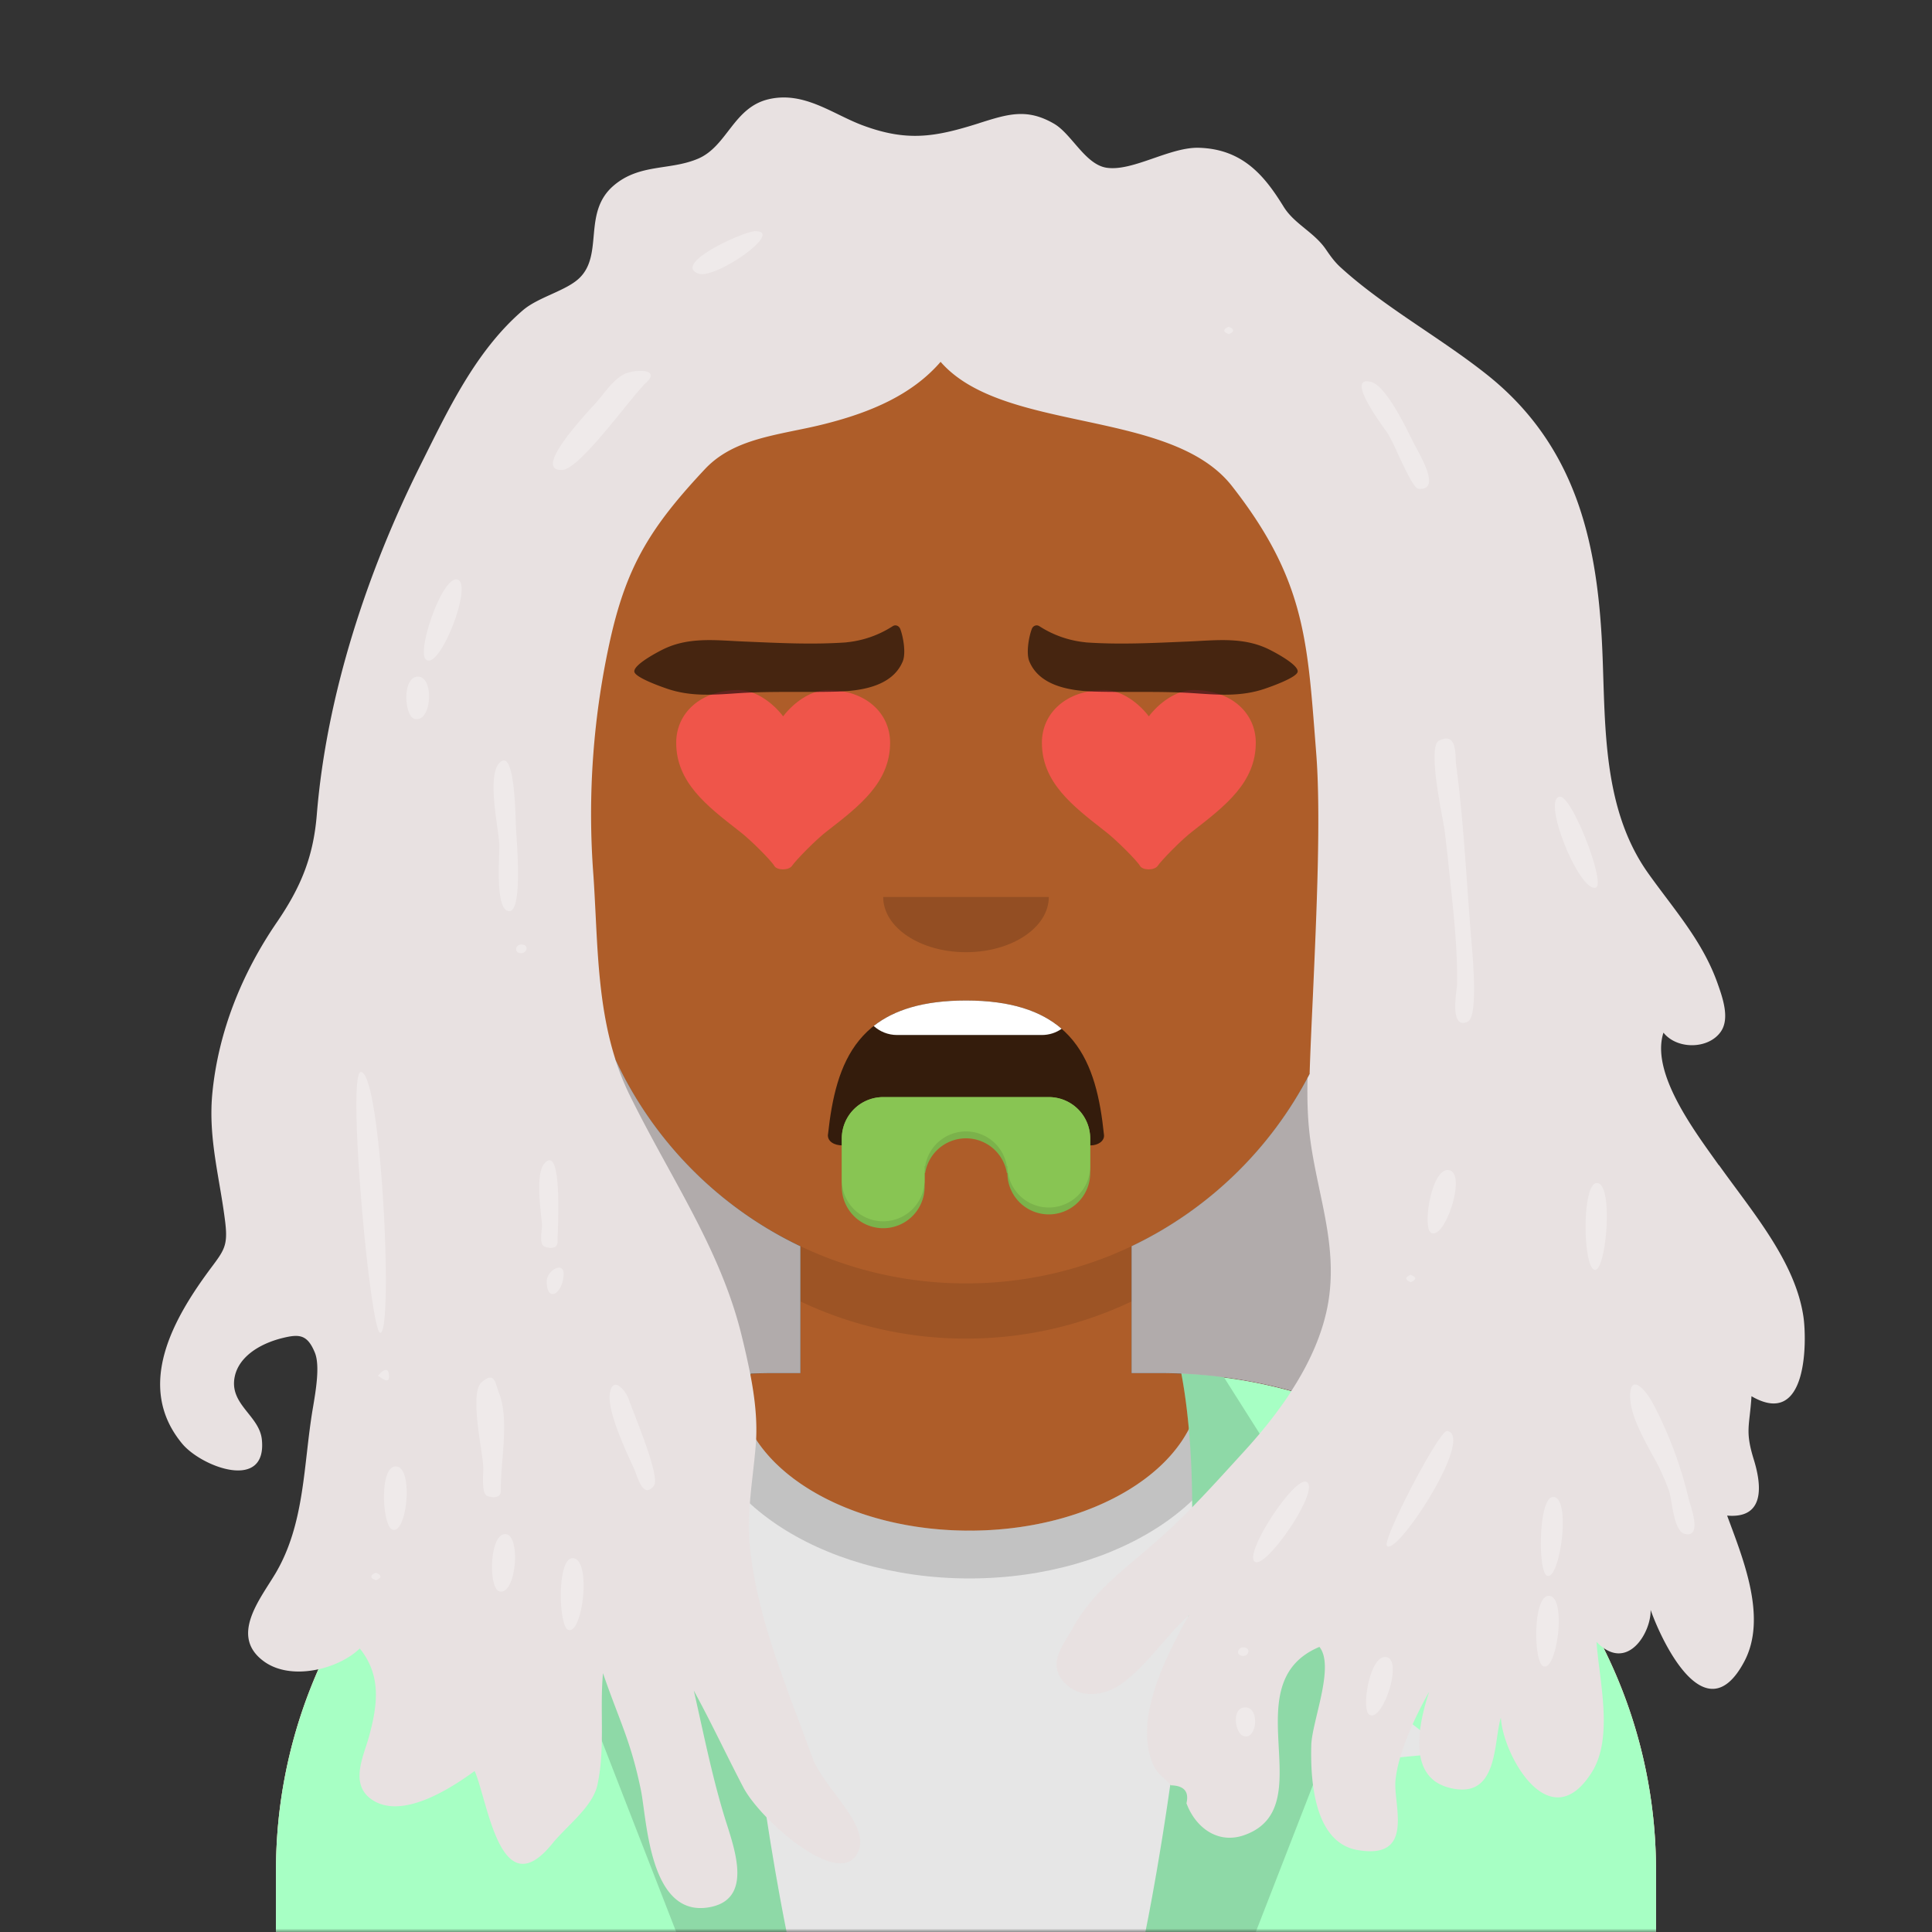 <svg xmlns="http://www.w3.org/2000/svg" viewBox="0 0 280 280" fill="none" shape-rendering="auto"><rect x="0" y="0" width="280" height="280" fill="#333333" stroke="none"/><mask id="viewboxMask"><rect width="280" height="280" rx="0" ry="0" x="0" y="0" fill="#fff" /></mask><g mask="url(#viewboxMask)"><g transform="translate(8)"><path d="M132 36a56 56 0 0 0-56 56v6.17A12 12 0 0 0 66 110v14a12 12 0 0 0 10.3 11.88 56.04 56.04 0 0 0 31.7 44.73v18.4h-4a72 72 0 0 0-72 72v9h200v-9a72 72 0 0 0-72-72h-4v-18.39a56.04 56.04 0 0 0 31.7-44.73A12 12 0 0 0 198 124v-14a12 12 0 0 0-10-11.83V92a56 56 0 0 0-56-56Z" fill="#ae5d29"/><path d="M108 180.61v8a55.79 55.79 0 0 0 24 5.39c8.59 0 16.73-1.93 24-5.39v-8a55.79 55.79 0 0 1-24 5.39 55.79 55.79 0 0 1-24-5.39Z" fill="#000" fill-opacity=".1"/><g transform="translate(0 170)"><path d="M132.5 51.83c18.5 0 33.5-9.62 33.5-21.48 0-.36-.01-.7-.04-1.06A72 72 0 0 1 232 101.04V110H32v-8.95a72 72 0 0 1 67.05-71.83c-.03.37-.05.75-.05 1.13 0 11.86 15 21.48 33.5 21.48Z" fill="#E6E6E6"/><path d="M132.5 58.76c21.89 0 39.63-12.05 39.63-26.91 0-.6-.02-1.2-.08-1.8-2-.33-4.03-.59-6.1-.76.04.35.05.7.05 1.06 0 11.86-15 21.48-33.5 21.48S99 42.2 99 30.35c0-.38.02-.76.05-1.13-2.06.14-4.08.36-6.08.67-.07.65-.1 1.3-.1 1.96 0 14.86 17.74 26.91 39.63 26.91Z" fill="#000" fill-opacity=".16"/><path d="M100.78 29.12 101 28c-2.96.05-6 1-6 1l-.42.66A72.01 72.01 0 0 0 32 101.06V110h74s-10.7-51.56-5.24-80.8l.02-.08ZM158 110s11-53 5-82c2.96.05 6 1 6 1l.42.66a72.01 72.01 0 0 1 62.58 71.4V110h-74Z" fill="#a7ffc4"/><path d="M101 28c-6 29 5 82 5 82H90L76 74l6-9-6-6 19-30s3.04-.95 6-1ZM163 28c6 29-5 82-5 82h16l14-36-6-9 6-6-19-30s-3.04-.95-6-1Z" fill-rule="evenodd" clip-rule="evenodd" fill="#000" fill-opacity=".15"/><path d="m183.42 85.77.87-2.24 6.27-4.7a4 4 0 0 1 4.85.05l6.6 5.12-18.59 1.77Z" fill="#E6E6E6"/></g><g transform="translate(78 134)"><path fill-rule="evenodd" clip-rule="evenodd" d="M34 30.4C35.14 19.9 38.24 11 54 11c15.76 0 18.92 8.96 20 19.5.08.84-.83 1.5-1.96 1.5-6.69 0-9.37-1.5-18.05-1.5-8.7 0-13.24 1.5-17.9 1.5-1.15 0-2.2-.55-2.1-1.6Z" fill="#000" fill-opacity=".7"/><path d="M67.86 15.1c-.8.57-1.8.9-2.86.9H44c-1.3 0-2.49-.5-3.38-1.31C43.56 12.38 47.8 11 54 11c6.54 0 10.9 1.54 13.86 4.1Z" fill="#fff"/><path d="M42 25a6 6 0 0 0-6 6v7a6 6 0 0 0 12 0v-2h.08a6 6 0 0 1 11.84 0H60a6 6 0 0 0 12 0v-5a6 6 0 0 0-6-6H42Z" fill="#7BB24B"/><path d="M72 31a6 6 0 0 0-6-6H42a6 6 0 0 0-6 6v6a6 6 0 0 0 12 0v-2h.08a6 6 0 0 1 11.84 0H60a6 6 0 0 0 12 0v-4Z" fill="#88C553"/></g><g transform="translate(104 122)"><path fill-rule="evenodd" clip-rule="evenodd" d="M16 8c0 4.42 5.37 8 12 8s12-3.58 12-8" fill="#000" fill-opacity=".16"/></g><g transform="translate(76 90)"><path d="M35.96 10c-2.55 0-5.08 1.98-6.46 3.82-1.39-1.84-3.9-3.82-6.46-3.82-5.49 0-9.04 3.33-9.04 7.64 0 5.73 4.41 9.13 9.04 12.74 1.66 1.23 4.78 4.4 5.17 5.1.38.68 2.1.7 2.58 0 .48-.73 3.51-3.87 5.17-5.1 4.63-3.6 9.04-7 9.04-12.74 0-4.3-3.55-7.64-9.04-7.64ZM88.96 10c-2.55 0-5.08 1.98-6.46 3.82-1.39-1.84-3.9-3.82-6.46-3.82-5.49 0-9.04 3.33-9.04 7.64 0 5.73 4.41 9.13 9.04 12.74 1.65 1.23 4.78 4.4 5.17 5.1.38.68 2.1.7 2.58 0 .48-.73 3.51-3.87 5.17-5.1 4.63-3.6 9.04-7 9.04-12.74 0-4.3-3.55-7.64-9.04-7.64Z" fill="#FF5353" fill-opacity=".8"/></g><g transform="translate(76 82)"><path d="M38.66 11.1c-5 .35-9.92.08-14.92-.13-3.83-.16-7.72-.68-11.37 1.01-.7.32-4.53 2.28-4.44 3.35.07.85 3.93 2.2 4.63 2.44 3.67 1.29 7.18.9 10.95.66 4.64-.27 9.25-.07 13.87-.2 3.12-.1 7.92-.63 9.46-4.4.46-1.14.1-3.42-.36-4.66-.19-.5-.72-.69-1.13-.4a15.04 15.04 0 0 1-6.68 2.32ZM73.34 11.1c5 .35 9.92.08 14.92-.13 3.83-.16 7.72-.68 11.37 1.01.7.32 4.53 2.28 4.44 3.35-.07.85-3.93 2.2-4.63 2.44-3.67 1.29-7.18.9-10.95.66-4.63-.27-9.24-.07-13.86-.2-3.12-.1-7.92-.63-9.46-4.4-.46-1.14-.1-3.42.36-4.66.18-.5.72-.69 1.13-.4a15.04 15.04 0 0 0 6.68 2.32Z" fill-rule="evenodd" clip-rule="evenodd" fill="#000" fill-opacity=".6"/></g><g transform="translate(-1)"><path d="M242.13 168.86c4.84 6.8 11.1 14 12.25 22.06.45 3.2.7 16.23-7.54 11.43-.27 4.36-.97 4.98.34 9.2.88 2.86 2.08 8.62-3.87 8.1 2.26 6.17 5.88 14.76 2.48 21.16-5.58 10.51-11.89-2.74-13.57-7.49.1 3.28-3.42 9.2-7.84 4.63.35 5.42 2.52 13.78-.66 18.86-6.16 9.85-12.97-2.62-13.2-7.9-1.11 3.56-.28 12.14-7.6 10.15-6.32-1.71-4.03-10.09-2.8-13.87-2.02 3.56-4.5 8.85-4.88 12.87-.34 3.45 2.94 11.57-5.55 10.05-6.52-1.17-6.76-10.9-6.65-15.18.1-3.48 3.46-11.43 1.18-14.25-12.73 5.34.6 23.3-10.95 27.3-3.84 1.32-7.04-1.18-8.32-4.64.4-1.7-.36-2.56-2.28-2.6-1.21-1.49-2.01-1.44-2.8-3.66-2.31-6.52 2.2-15.19 5.43-21-3.35 3.05-6.05 7.25-9.7 9.91-2.45 1.8-6.08 2.31-8.38-.17-2.51-2.73-.13-5.34 1.22-7.82 3-5.49 7.73-8.68 12.67-13.08 4.33-3.85 8.18-8.18 12.01-12.37 2.57-2.8 5.01-5.8 7.06-8.97A72.1 72.1 0 0 0 161 199h-4v-18.39a56.24 56.24 0 0 0 25.8-24.98c.1-3.28.28-7.11.47-11.2.54-12.09 1.19-26.4.48-35.34l-.2-2.58c-1.12-14.36-1.8-23.03-12-36.06-4.56-5.83-13.18-7.67-21.72-9.5-8.09-1.73-16.1-3.45-20.51-8.51-4.13 4.78-10.14 7.32-16.74 8.99-1.45.37-2.9.67-4.34.96-4.98 1.03-9.7 2-13.08 5.6-7.8 8.32-11.23 13.88-13.62 24.26A116.55 116.55 0 0 0 79 126.83c.13 1.88.22 3.78.32 5.69.35 7.1.71 14.32 2.9 21.1a56.23 56.23 0 0 0 26.78 27V199h-4c-1.1 0-2.2.03-3.28.07.67 3.44 1.09 6.93.81 10.34-.4 5-1.34 9.66-.85 14.7 1.04 10.52 5.41 20.5 9.02 30.52 1.73 4.82 9.36 10.49 6.23 14.46-3.13 3.98-13.81-5.47-16.2-10.05-2.44-4.66-4.65-9.4-7.18-14.03 1.48 6.46 2.77 13.1 4.8 19.41 1.36 4.27 3.43 10.72-2.28 11.94-8.95 1.91-9.3-12.58-10.18-16.9-1.47-7.19-3.1-9.98-5.5-16.97-.49 5.34.34 10.9-.81 16.2-.7 3.19-4.36 5.83-6.56 8.53-7.53 9.28-9.32-6.28-11.23-10.55-3.3 2.4-10.5 7.16-14.9 4.14-3.26-2.23-1.2-6.27-.44-9.03 1.22-4.45 1.94-8.85-1.31-12.87-3.1 3-9.92 4.75-13.88 1.88-5-3.63-.62-8.94 1.63-12.7 4.33-7.26 4.07-15.87 5.44-23.94.46-2.7 1.06-6.26.3-8.12-1.1-2.68-2.3-2.7-4.74-2.1-3.45.87-6.29 2.8-6.87 5.58-.84 4.03 3.57 5.62 3.93 9.12.77 7.55-8.7 4-11.53.62-6.95-8.36-1.26-18.23 4.21-25.56 1.87-2.5 2.4-3.22 2.02-6.48-.77-6.41-2.5-12.18-1.88-18.72.86-8.97 4.3-17.44 9.35-24.82 3.46-5.06 5.29-9.45 5.79-15.57 1.41-17.39 7.32-35.28 15.05-50.74 3.97-7.93 7.96-16.5 14.83-22.4 2.23-1.91 6.24-2.8 8.17-4.65 3.56-3.43.44-9.5 4.95-13.39 3.78-3.25 8.17-2.17 12.28-3.93 4.21-1.81 5.11-7.42 10.21-8.61 5.16-1.2 9.29 2.18 13.66 3.8 6.43 2.38 10.45 1.69 16.76-.3l.08-.03c4.2-1.33 6.95-2.2 10.89.1 2.55 1.5 4.52 5.95 7.65 6.37 3.8.52 9.14-3.04 13.35-2.9 6.45.2 9.59 4.24 12.25 8.55 1.55 2.5 4.4 3.67 6.1 6.15.62.9 1.24 1.8 2.13 2.61 6.31 5.77 14.58 10.25 21.37 15.68 12.66 10.15 15.66 23.88 16.48 37.83.66 11.18-.37 24.31 6.74 34.31 3.71 5.22 7.82 9.73 10.02 15.85.78 2.19 1.85 5.2.51 7.12-1.8 2.58-6.36 2.6-8.31.14-1.9 5.87 4.57 14.35 8.03 19.22Z" fill="#e8e1e1"/><path d="M182.5 156.2c-.07 3 0 5.98.38 8.86.33 2.5.84 4.91 1.34 7.31 1.13 5.33 2.23 10.56 1.3 16.27-.75 4.53-2.73 8.87-5.36 12.94A72.09 72.09 0 0 0 161 199h-4v-18.39a56.24 56.24 0 0 0 25.5-24.4ZM101.72 199.07a125 125 0 0 0-1.23-5.48c-2.14-8.82-6.42-16.63-10.77-24.55-1.9-3.46-3.8-6.94-5.56-10.53a37.08 37.08 0 0 1-1.95-4.89 56.23 56.23 0 0 0 26.8 27V199h-4c-1.1 0-2.2.03-3.28.07Z" fill="#000" fill-opacity=".24"/><path d="M102.48 33.5c-1.67 0-12.16 4.75-8.24 6.16 2.4.86 12.5-6.15 8.24-6.15ZM171.05 47.36c-.85.38-.83.73.04 1.07.85-.38.83-.74-.04-1.07ZM195.51 65.6a26.84 26.84 0 0 0-1.37-2.76c-.89-1.27-6.24-8.4-2.47-7.5 2.08.48 4.89 6.17 6.15 8.74.78 1.57 4.28 7.12.72 6.75-.63-.07-1.95-2.92-3.03-5.23ZM204.02 110.75c-.15-1.17.25-4.76-2.46-3.42-1.8.9.67 11.72.82 13.13l.46 3.95v.03c.6 6.07 1.42 12.1 1.33 18.23-.01.76-1.2 6.66 1.55 5.4 1.46-.66.78-8.74.57-11.2-.74-8.72-1.11-17.46-2.27-26.12ZM65.36 122.25c.08 1.58-.7 9.75 1.43 9.8 1.83.04 1.24-8.4 1-11.83-.08-1.08-.08-11.14-2.1-9.91-2.32 1.4-.46 9.52-.34 11.94ZM73.8 180c0-1.43.82-14.45-1.9-11.38-1.37 1.54-.48 7.02-.35 8.88.05.7-.52 2.86.41 3.19.76.26 1.83.32 1.84-.7ZM48.12 193.16c1.93-.05.14-37.83-2.82-37.79-2.08.03 1.36 37.83 2.82 37.8ZM50.35 212.52c-2.4 0-1.95 8.46-.54 9.13 2.14 1.03 3.23-9.13.54-9.13ZM65.59 216.06c.02 1.05-1.18 1.07-1.98.74-.72-.3-.63-2.31-.58-3.49.05-1.1-.15-2.2-.31-3.29-.5-3.38-1.26-8.48.04-9.65 1.98-1.78 2.02.17 2.55 1.5 1.56 3.9.2 10.03.28 14.19ZM203.02 169.59c-2.53-.5-3.85 8.1-2.7 9.01 1.92 1.53 5.35-8.49 2.7-9.01ZM202.75 207.38c-1.13-.22-9.43 15.74-8.75 16.64 1.3 1.72 12.83-15.82 8.75-16.64ZM182.33 214.76c-1.78-.8-9.33 10.75-7.4 11.62 1.75.78 9.56-10.65 7.4-11.62ZM224.43 171.45c-2.16 0-2.06 11.82-.4 12.56 1.7.78 2.94-12.56.4-12.56ZM83.51 54.2c1.26-.65 5.45-.87 3.1 1.29-2 1.84-9.53 12.51-12.12 12.62-4.22.18 2.59-7.24 4.76-9.6 1.33-1.45 2.49-3.41 4.26-4.32ZM59.25 83.98c-2.18-.43-5.83 10.27-4.56 11.56 1.93 1.95 7.01-11.07 4.56-11.56ZM81.4 201.85c.48-2.6 2.38-.2 2.8 1.14.4 1.34 4.62 11.08 3.56 12.36-1.63 1.97-2.34-1.37-2.9-2.57-1.31-2.83-3.92-8.43-3.46-10.93ZM75.99 225.82c-2.3 0-2.03 9.8-.67 10.38 2.12.9 3.48-10.38.67-10.38ZM232.81 203.88a58.4 58.4 0 0 1 4.98 13.57c.14.6 2.06 5.56-.66 4.84-1.56-.41-1.8-4.78-2.2-6.1a32.5 32.5 0 0 0-2.58-5.56c-1.41-2.63-2.85-5.31-3.06-7.64-.33-3.9 1.84-2.42 3.52.89ZM218.09 216.95c-2.13 0-2.24 10.77-.9 11.4 1.86.88 3.62-11.4.9-11.4ZM224.25 128.65c1.58-.4-3.4-13.32-5.18-13.18-2.7.22 2.78 13.8 5.18 13.18ZM197.43 184.75c-.84.38-.83.74.05 1.07.84-.38.83-.74-.05-1.07ZM173.22 239.99c.79 0 1.12-1.23-.06-1.25-.77 0-1.18 1.25.06 1.25ZM74.68 184.63c.03-1.9-2.46-.5-2.45 1.1.03 3.21 2.4 1.75 2.45-1.1ZM68.52 136.88c-.8 0-1.13 1.24.05 1.27.78 0 1.2-1.27-.05-1.27ZM47.78 199.44c-.1 0 1.53-1.99 1.6-.05.07 1.47-1.31.06-1.6.05ZM53.6 98.06c-2.37 0-2.02 5.76-.51 6.13 2.52.61 2.86-6.13.5-6.13ZM66.21 222.33c-2.28 0-2.44 7.8-.86 8.3 2.45.75 3.24-8.3.86-8.3ZM47.46 227.93c-.88.4-.86.76.04 1.1.87-.39.86-.75-.04-1.1ZM217.46 231.28c-2.32 0-2.23 9.56-.8 10.2 1.98.9 3.48-10.2.8-10.2ZM193.95 240.16c-2.41-.48-3.68 7.4-2.55 8.3 1.85 1.45 5.02-7.8 2.55-8.3ZM173.47 247.45c-2 0-1.51 3.58-.36 4.1 2 .93 2.6-4.1.37-4.1Z" fill="#fff" fill-opacity=".3"/></g><g transform="translate(49 72)"></g><g transform="translate(62 42)"></g></g></g></svg>